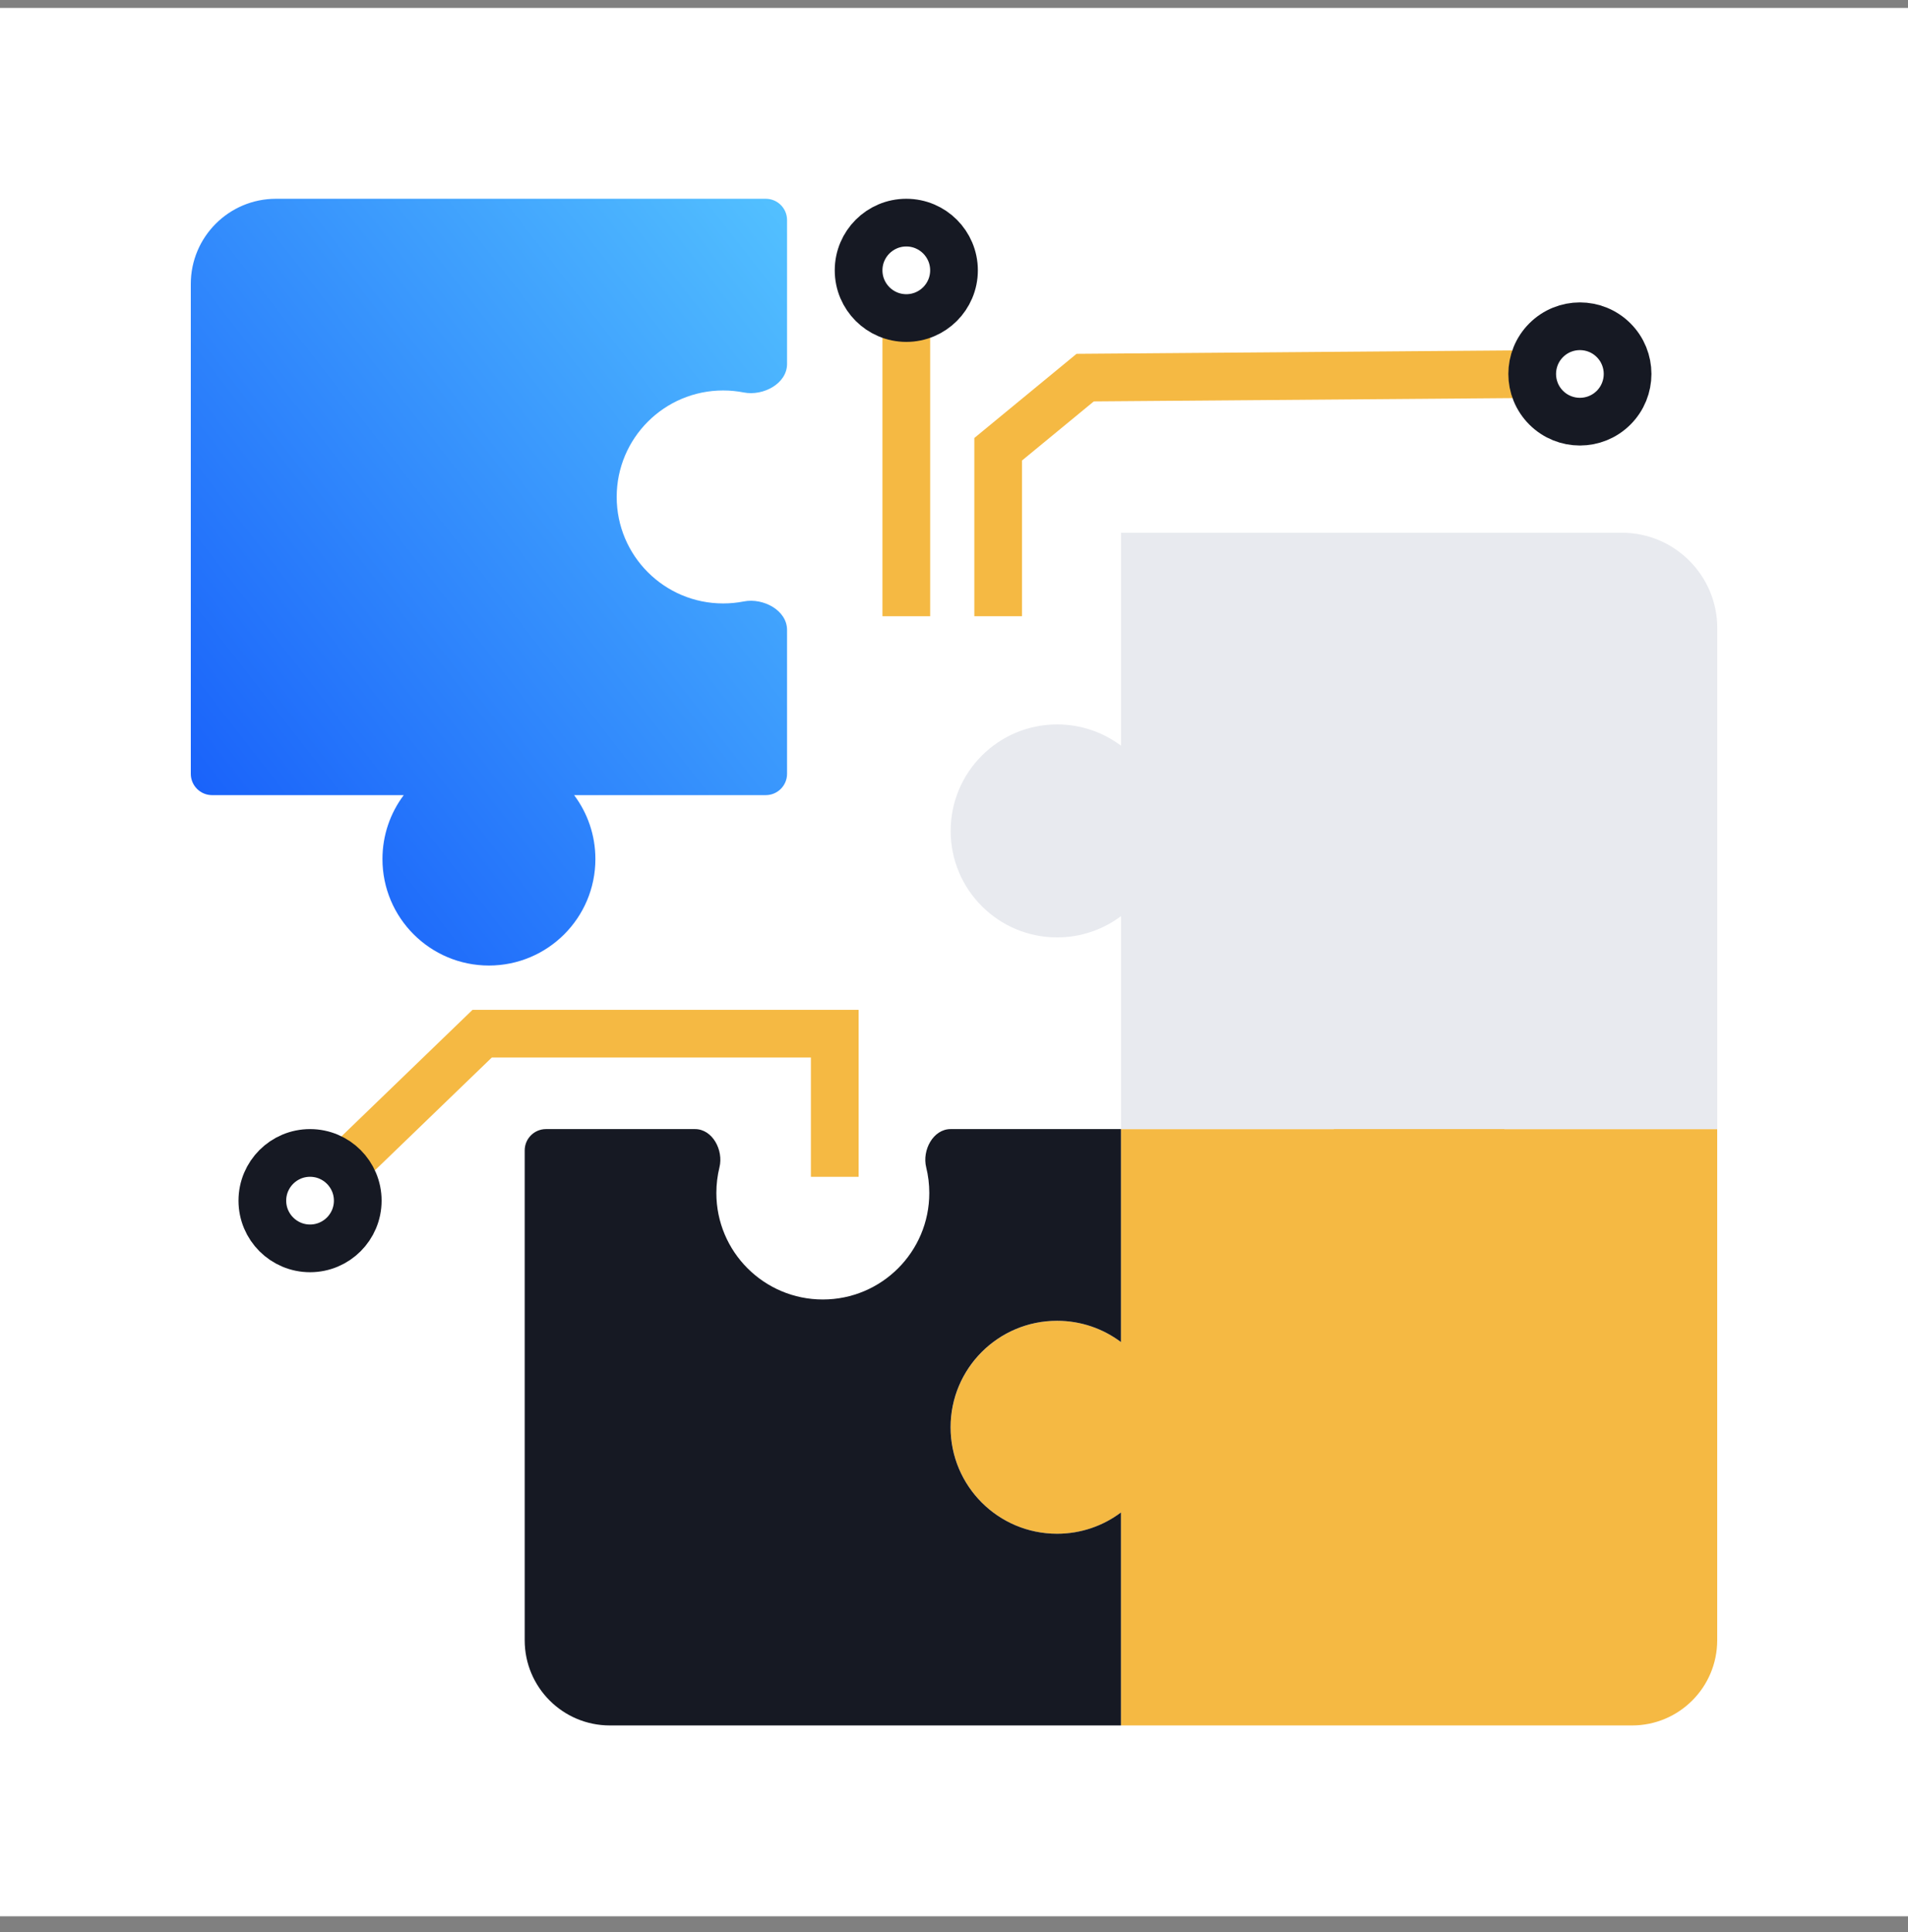 <?xml version="1.0" encoding="UTF-8"?> <svg xmlns="http://www.w3.org/2000/svg" width="80" height="81" viewBox="0 0 80 81" fill="none"><rect x="0" y="0" width="80" height="81" fill="#808080" stroke="none"/><rect width="80" height="80" transform="translate(0 0.333)" fill="white"></rect><path fill-rule="evenodd" clip-rule="evenodd" d="M8 11.904C8 9.932 9.599 8.333 11.571 8.333H32.107C32.6 8.333 33 8.733 33 9.226V15.259C33 16.084 31.996 16.612 31.187 16.453C30.907 16.398 30.618 16.369 30.321 16.369C27.856 16.369 25.857 18.367 25.857 20.833C25.857 23.299 27.856 25.297 30.321 25.297C30.618 25.297 30.907 25.268 31.187 25.213C31.996 25.054 33 25.582 33 26.407V32.44C33 32.933 32.6 33.333 32.107 33.333H24.072C24.632 34.079 24.964 35.007 24.964 36.012C24.964 38.477 22.966 40.476 20.5 40.476C18.034 40.476 16.036 38.477 16.036 36.012C16.036 35.007 16.368 34.079 16.928 33.333H8.893C8.4 33.333 8 32.933 8 32.44V11.904Z" fill="url(#paint0_linear_7_126640)"></path><path fill-rule="evenodd" clip-rule="evenodd" d="M63.072 47.335C63.633 46.589 63.965 45.662 63.965 44.657C63.965 42.191 61.966 40.193 59.501 40.193C57.036 40.193 55.037 42.191 55.037 44.657C55.037 45.662 55.369 46.589 55.929 47.335H47.002V56.263C46.256 55.702 45.329 55.37 44.324 55.37C41.858 55.37 39.86 57.369 39.86 59.834C39.86 62.299 41.858 64.298 44.324 64.298C45.329 64.298 46.256 63.966 47.002 63.405V72.333H68.429C70.401 72.333 72 70.734 72 68.762V47.335H63.072Z" fill="#F5B943"></path><path d="M41.852 25.833L41.852 18.833L45.5 15.83L65.071 15.676" stroke="#F5B943" stroke-width="2"></path><path fill-rule="evenodd" clip-rule="evenodd" d="M68.003 22.333H47.003V31.261C46.257 30.701 45.329 30.369 44.324 30.369C41.859 30.369 39.86 32.367 39.86 34.833C39.86 37.299 41.859 39.297 44.324 39.297C45.329 39.297 46.257 38.965 47.003 38.405V47.333H72.003V26.333C72.003 24.124 70.212 22.333 68.003 22.333Z" fill="#E8EAEF"></path><circle cx="3" cy="3" r="2" transform="matrix(0.707 -0.707 -0.707 -0.707 66.243 19.919)" stroke="#161923" stroke-width="2"></circle><path d="M38.964 50.012C38.964 52.477 36.966 54.476 34.5 54.476C32.034 54.476 30.036 52.477 30.036 50.012C30.036 49.641 30.081 49.281 30.166 48.936C30.343 48.222 29.877 47.333 29.141 47.333H22.893C22.4 47.333 22 47.733 22 48.226V68.762C22 70.734 23.599 72.333 25.571 72.333H47V63.405C46.254 63.965 45.326 64.297 44.321 64.297C41.856 64.297 39.857 62.299 39.857 59.833C39.857 57.367 41.856 55.369 44.321 55.369C45.326 55.369 46.254 55.701 47 56.261V47.333H39.859C39.123 47.333 38.657 48.222 38.834 48.936C38.919 49.281 38.964 49.641 38.964 50.012Z" fill="#161923"></path><path d="M38 25.833L38 13.333" stroke="#F5B943" stroke-width="2"></path><circle cx="38" cy="11.333" r="2" transform="rotate(-90 38 11.333)" stroke="#161923" stroke-width="2"></circle><path d="M35 49.333V43.333H20.217L14 49.333" stroke="#F5B943" stroke-width="2"></path><circle cx="13" cy="50.333" r="2" transform="rotate(180 13 50.333)" stroke="#161923" stroke-width="2"></circle><defs><linearGradient id="paint0_linear_7_126640" x1="33" y1="8.333" x2="1.846" y2="32.564" gradientUnits="userSpaceOnUse"><stop stop-color="#53C1FF"></stop><stop offset="1" stop-color="#1256F9"></stop></linearGradient></defs></svg> 